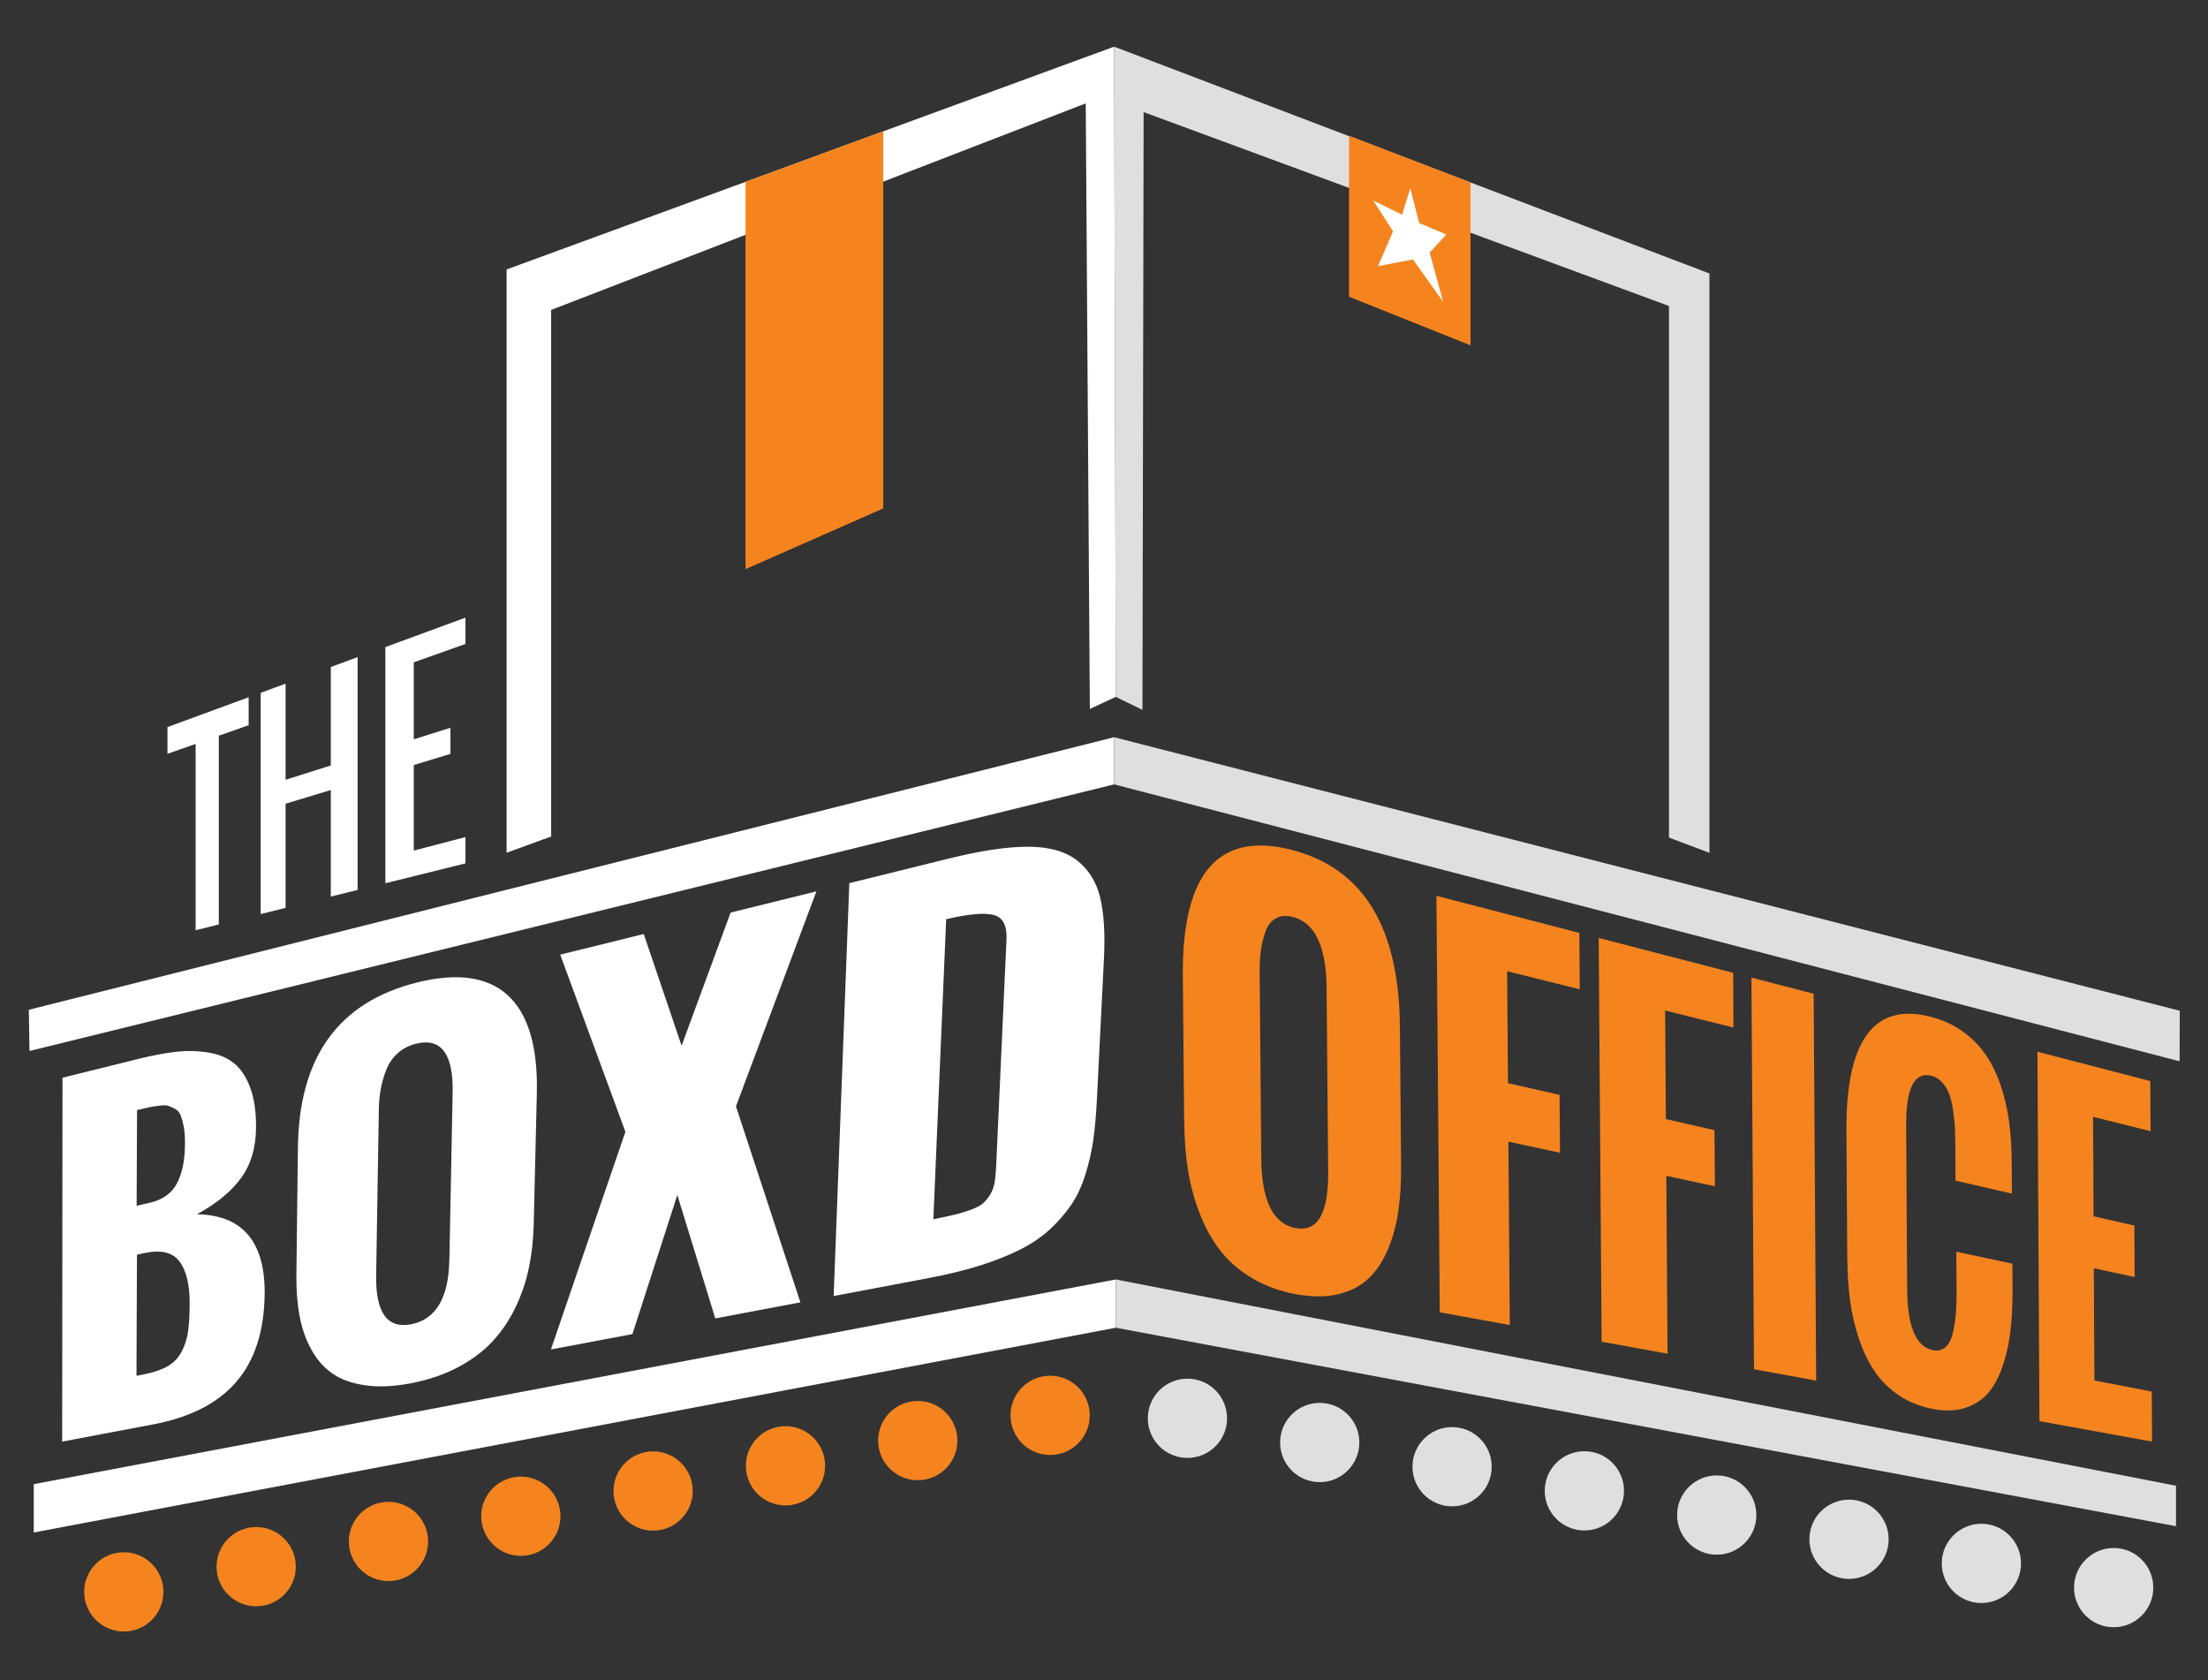 <?xml version="1.0" encoding="UTF-8"?>
<svg xmlns="http://www.w3.org/2000/svg" id="Layer_1" viewBox="0 0 263.56 200.55">
  <rect x="0" y="0" width="263.56" height="200.55" fill="#333333" stroke="none"/>
  <defs>
    <style>.cls-1,.cls-2{fill:#dfdfdf;}.cls-1,.cls-2,.cls-3,.cls-4,.cls-5,.cls-6{stroke-width:0px;}.cls-1,.cls-4,.cls-6{fill-rule:evenodd;}.cls-3,.cls-4{fill:#f5841f;}.cls-5,.cls-6{fill:#fff;}</style>
  </defs>
  <path class="cls-1" d="M132.99,5.57l.2,77.61,3.18,1.55.14-71.35,62.71,23.14v63.45l4.83,1.82V32.64L132.99,5.57Z"></path>
  <path class="cls-4" d="M161.03,16.2v19.22l14.5,5.8v-19.45l-14.5-5.57Z"></path>
  <path class="cls-6" d="M168.33,22.49l-.97,3.14-3.44-1.7,2.36,3.68-1.79,4.16,4.16-.81,3.62,5.06-1.62-5.86,1.99-2.17-3.23-1.36-1.07-4.15Z"></path>
  <polygon class="cls-6" points="60.47 32.16 60.47 101.78 65.79 99.84 65.79 36.99 129.6 12.34 130.09 84.62 133.19 83.17 132.99 5.57 60.47 32.16"></polygon>
  <path class="cls-3" d="M88.99,21.7v46.23l16.44-7.25V15.67"></path>
  <polygon class="cls-5" points="132.99 87.99 132.99 93.62 3.52 125.44 3.44 120.52 132.99 87.99"></polygon>
  <polygon class="cls-5" points="133.19 152.71 133.19 158.47 4.03 182.91 4.03 177.14 133.19 152.71"></polygon>
  <polygon class="cls-2" points="132.99 87.99 132.99 93.62 260.17 126.67 260.19 120.64 132.99 87.99"></polygon>
  <polygon class="cls-2" points="133.19 152.71 133.19 158.47 259.74 182.16 259.74 177.33 133.19 152.71"></polygon>
  <path class="cls-5" d="M7.42,172.06l.04-43.43,9.16-2.27c1.67-.41,3.15-.69,4.44-.83,1.29-.14,2.56-.11,3.8.09,1.25.2,2.28.64,3.08,1.29.81.66,1.45,1.63,1.93,2.92.48,1.29.71,2.89.69,4.8-.02,2.36-.61,4.35-1.77,5.95-1.15,1.6-2.91,3.05-5.28,4.35,5.43.09,8.14,3.27,8.08,9.5-.05,4.47-1.19,7.98-3.42,10.54s-5.54,4.22-9.95,5.05l-10.8,2.04ZM16.32,143.91l1.54-.35c.83-.19,1.53-.5,2.1-.94.57-.44,1-.99,1.3-1.66s.51-1.36.63-2.08c.12-.72.19-1.55.19-2.5,0-.75-.05-1.39-.15-1.93-.11-.54-.23-.98-.36-1.32-.13-.34-.36-.6-.68-.78-.32-.18-.6-.3-.84-.37-.24-.07-.61-.07-1.1,0-.49.06-.89.12-1.19.19-.3.06-.77.17-1.4.32l-.05,11.43ZM16.28,164.21l.84-.16c1.17-.23,2.12-.55,2.85-.96.73-.41,1.29-.98,1.68-1.7.39-.73.65-1.51.78-2.36.13-.85.2-1.96.21-3.35.02-2.3-.39-4.01-1.21-5.11-.82-1.1-2.22-1.43-4.19-1.01l-.89.19-.06,14.46Z"></path>
  <path class="cls-5" d="M35.38,152.14l.18-15.18c.13-10.79,4.83-17.37,14.28-19.71s14.5,2.01,14.24,13.23l-.37,15.55c-.04,1.87-.23,3.62-.57,5.25-.33,1.63-.87,3.22-1.61,4.77-.74,1.54-1.67,2.9-2.78,4.09s-2.49,2.21-4.15,3.08c-1.65.87-3.52,1.49-5.61,1.89s-3.89.46-5.48.22c-1.59-.24-2.89-.72-3.9-1.44-1.01-.72-1.84-1.68-2.49-2.89-.65-1.2-1.11-2.53-1.37-3.98-.27-1.45-.39-3.07-.37-4.87ZM53.64,150.43l.39-20.02c.09-4.61-1.36-6.56-4.32-5.85-.89.21-1.64.6-2.26,1.17-.62.57-1.08,1.25-1.38,2.05-.3.8-.51,1.56-.64,2.3s-.2,1.53-.21,2.36l-.32,19.79c-.07,4.45,1.33,6.39,4.21,5.82s4.44-3.11,4.52-7.61Z"></path>
  <path class="cls-5" d="M65.77,161.04l8.88-25.96-7.78-21.14,9.97-2.46,4.52,13.33,5.85-15.89,10.24-2.53-9.6,25.66,7.69,23.39-10.16,1.92-4.53-14.73-5.36,16.6-9.71,1.83Z"></path>
  <path class="cls-5" d="M99.51,154.68l1.87-49.27,11.8-2.92c3.84-.95,7.01-1.43,9.5-1.43,2.5,0,4.46.54,5.85,1.61s2.32,2.55,2.78,4.41c.46,1.86.62,4.34.46,7.42l-.84,16.8c-.09,1.81-.24,3.4-.43,4.77-.2,1.37-.51,2.73-.93,4.08-.42,1.35-.96,2.53-1.63,3.54-.66,1-1.49,1.98-2.5,2.93-1,.94-2.19,1.77-3.57,2.47s-2.96,1.34-4.78,1.92c-1.81.58-3.87,1.08-6.17,1.52l-11.42,2.16ZM111.41,145.52c1.08-.21,1.94-.4,2.57-.55.63-.15,1.26-.34,1.9-.58s1.11-.48,1.41-.73c.3-.25.59-.59.86-1.01.27-.42.45-.89.55-1.41s.16-1.16.2-1.92l1.24-27.18c.08-1.68-.44-2.67-1.55-2.94-1.11-.28-3-.11-5.65.51l-1.53,35.81Z"></path>
  <path class="cls-3" d="M141.35,134l-.16-17.51c-.11-12.32,4.3-17.32,13.04-15.04,8.54,2.23,12.77,9.24,12.87,21.08l.14,16.57c.02,2-.09,3.82-.33,5.47-.24,1.65-.66,3.17-1.25,4.57-.6,1.41-1.36,2.56-2.3,3.45s-2.14,1.52-3.6,1.87c-1.47.35-3.15.36-5.06.01s-3.62-.96-5.13-1.85c-1.52-.89-2.79-1.96-3.79-3.21-1-1.25-1.84-2.71-2.5-4.38-.67-1.67-1.15-3.41-1.45-5.22-.3-1.81-.45-3.76-.47-5.84ZM158.54,139.87l-.19-21.93c-.04-5-1.39-7.83-4.05-8.5-.81-.2-1.49-.14-2.04.19-.56.33-.97.86-1.22,1.61-.26.74-.44,1.5-.54,2.26s-.15,1.61-.14,2.55l.19,22.2c.04,5.04,1.41,7.81,4.07,8.32,2.66.51,3.96-1.72,3.92-6.7Z"></path>
  <path class="cls-3" d="M171.86,156.62l-.4-49.7,17.06,4.43.05,6.73-8.67-2.16.1,13.36,6.16,1.4.05,6.91-6.16-1.33.17,21.89-8.36-1.52Z"></path>
  <path class="cls-3" d="M191.18,160.13l-.35-48.18,16.05,4.16.04,6.53-8.16-2.03.09,12.96,5.8,1.32.05,6.7-5.8-1.25.15,21.23-7.87-1.43Z"></path>
  <path class="cls-3" d="M209.37,163.43l-.31-46.75,7.43,1.93.3,46.17-7.41-1.35Z"></path>
  <path class="cls-3" d="M220.5,150.17l-.1-15.19c-.07-10.85,3.34-15.38,10.1-13.61,1.41.37,2.65.94,3.74,1.71,1.08.77,1.99,1.68,2.72,2.72.73,1.04,1.33,2.25,1.81,3.62.47,1.37.82,2.81,1.03,4.32.21,1.51.32,3.15.33,4.9l.02,3.82-6.73-1.54-.02-4.14c0-.81-.02-1.52-.05-2.12-.03-.6-.1-1.29-.21-2.07-.11-.78-.26-1.43-.45-1.95-.19-.52-.46-.99-.83-1.41-.37-.42-.8-.7-1.32-.83-2.03-.51-3.04,1.48-3.01,5.94l.12,19.56c.03,4.44,1.06,6.86,3.09,7.25.6.12,1.1-.01,1.51-.38.4-.37.69-.95.87-1.74.17-.79.29-1.57.35-2.34.06-.78.09-1.67.08-2.68l-.03-4.61,6.69,1.43.02,3.74c-.02,1.69-.11,3.22-.29,4.61-.18,1.39-.49,2.72-.93,3.98-.44,1.26-1,2.3-1.69,3.1-.69.8-1.58,1.39-2.69,1.76-1.11.37-2.39.43-3.84.16s-2.84-.79-4.01-1.56c-1.18-.78-2.15-1.71-2.92-2.81-.77-1.1-1.41-2.39-1.92-3.88-.51-1.49-.87-3.03-1.09-4.62-.22-1.59-.33-3.3-.34-5.15Z"></path>
  <path class="cls-3" d="M243.44,169.61l-.24-44.08,13.47,3.5.03,5.98-6.86-1.71.06,11.87,4.87,1.11.03,6.14-4.87-1.05.07,13.4,6.85,1.32.03,5.97-13.45-2.44Z"></path>
  <circle class="cls-3" cx="14.78" cy="190" r="4.73"></circle>
  <circle class="cls-3" cx="30.58" cy="186.99" r="4.73"></circle>
  <circle class="cls-3" cx="46.37" cy="183.98" r="4.73"></circle>
  <circle class="cls-3" cx="109.55" cy="171.94" r="4.73"></circle>
  <circle class="cls-3" cx="62.17" cy="180.97" r="4.73"></circle>
  <circle class="cls-3" cx="77.96" cy="177.96" r="4.73"></circle>
  <circle class="cls-3" cx="93.76" cy="174.95" r="4.73"></circle>
  <circle class="cls-3" cx="125.35" cy="168.93" r="4.73"></circle>
  <circle class="cls-2" cx="141.74" cy="169.28" r="4.73"></circle>
  <circle class="cls-2" cx="157.53" cy="172.17" r="4.73"></circle>
  <circle class="cls-2" cx="173.33" cy="175.06" r="4.73"></circle>
  <circle class="cls-2" cx="236.51" cy="186.6" r="4.73"></circle>
  <circle class="cls-2" cx="189.12" cy="177.94" r="4.73"></circle>
  <circle class="cls-2" cx="204.92" cy="180.83" r="4.73"></circle>
  <circle class="cls-2" cx="220.71" cy="183.72" r="4.73"></circle>
  <circle class="cls-2" cx="252.3" cy="189.49" r="4.73"></circle>
  <path class="cls-5" d="M23.35,111.03v-22.24l-3.36,1.18v-3.19l9.69-3.56v3.34l-3.56,1.25v22.53l-2.77.69Z"></path>
  <path class="cls-5" d="M31.12,109.1v-26.41l2.97-1.09v11.47l5.4-1.71v-11.75s3.2-1.18,3.2-1.18v27.79s-3.2.79-3.2.79v-12.72l-5.4,1.64v12.43l-2.97.74Z"></path>
  <path class="cls-5" d="M46,105.41v-28.18s9.56-3.51,9.56-3.51v3.14l-6.17,2.19v9.19l4.38-1.38v3.12l-4.38,1.33v10.21s6.17-1.61,6.17-1.61v3.14l-9.56,2.37Z"></path>
</svg>

